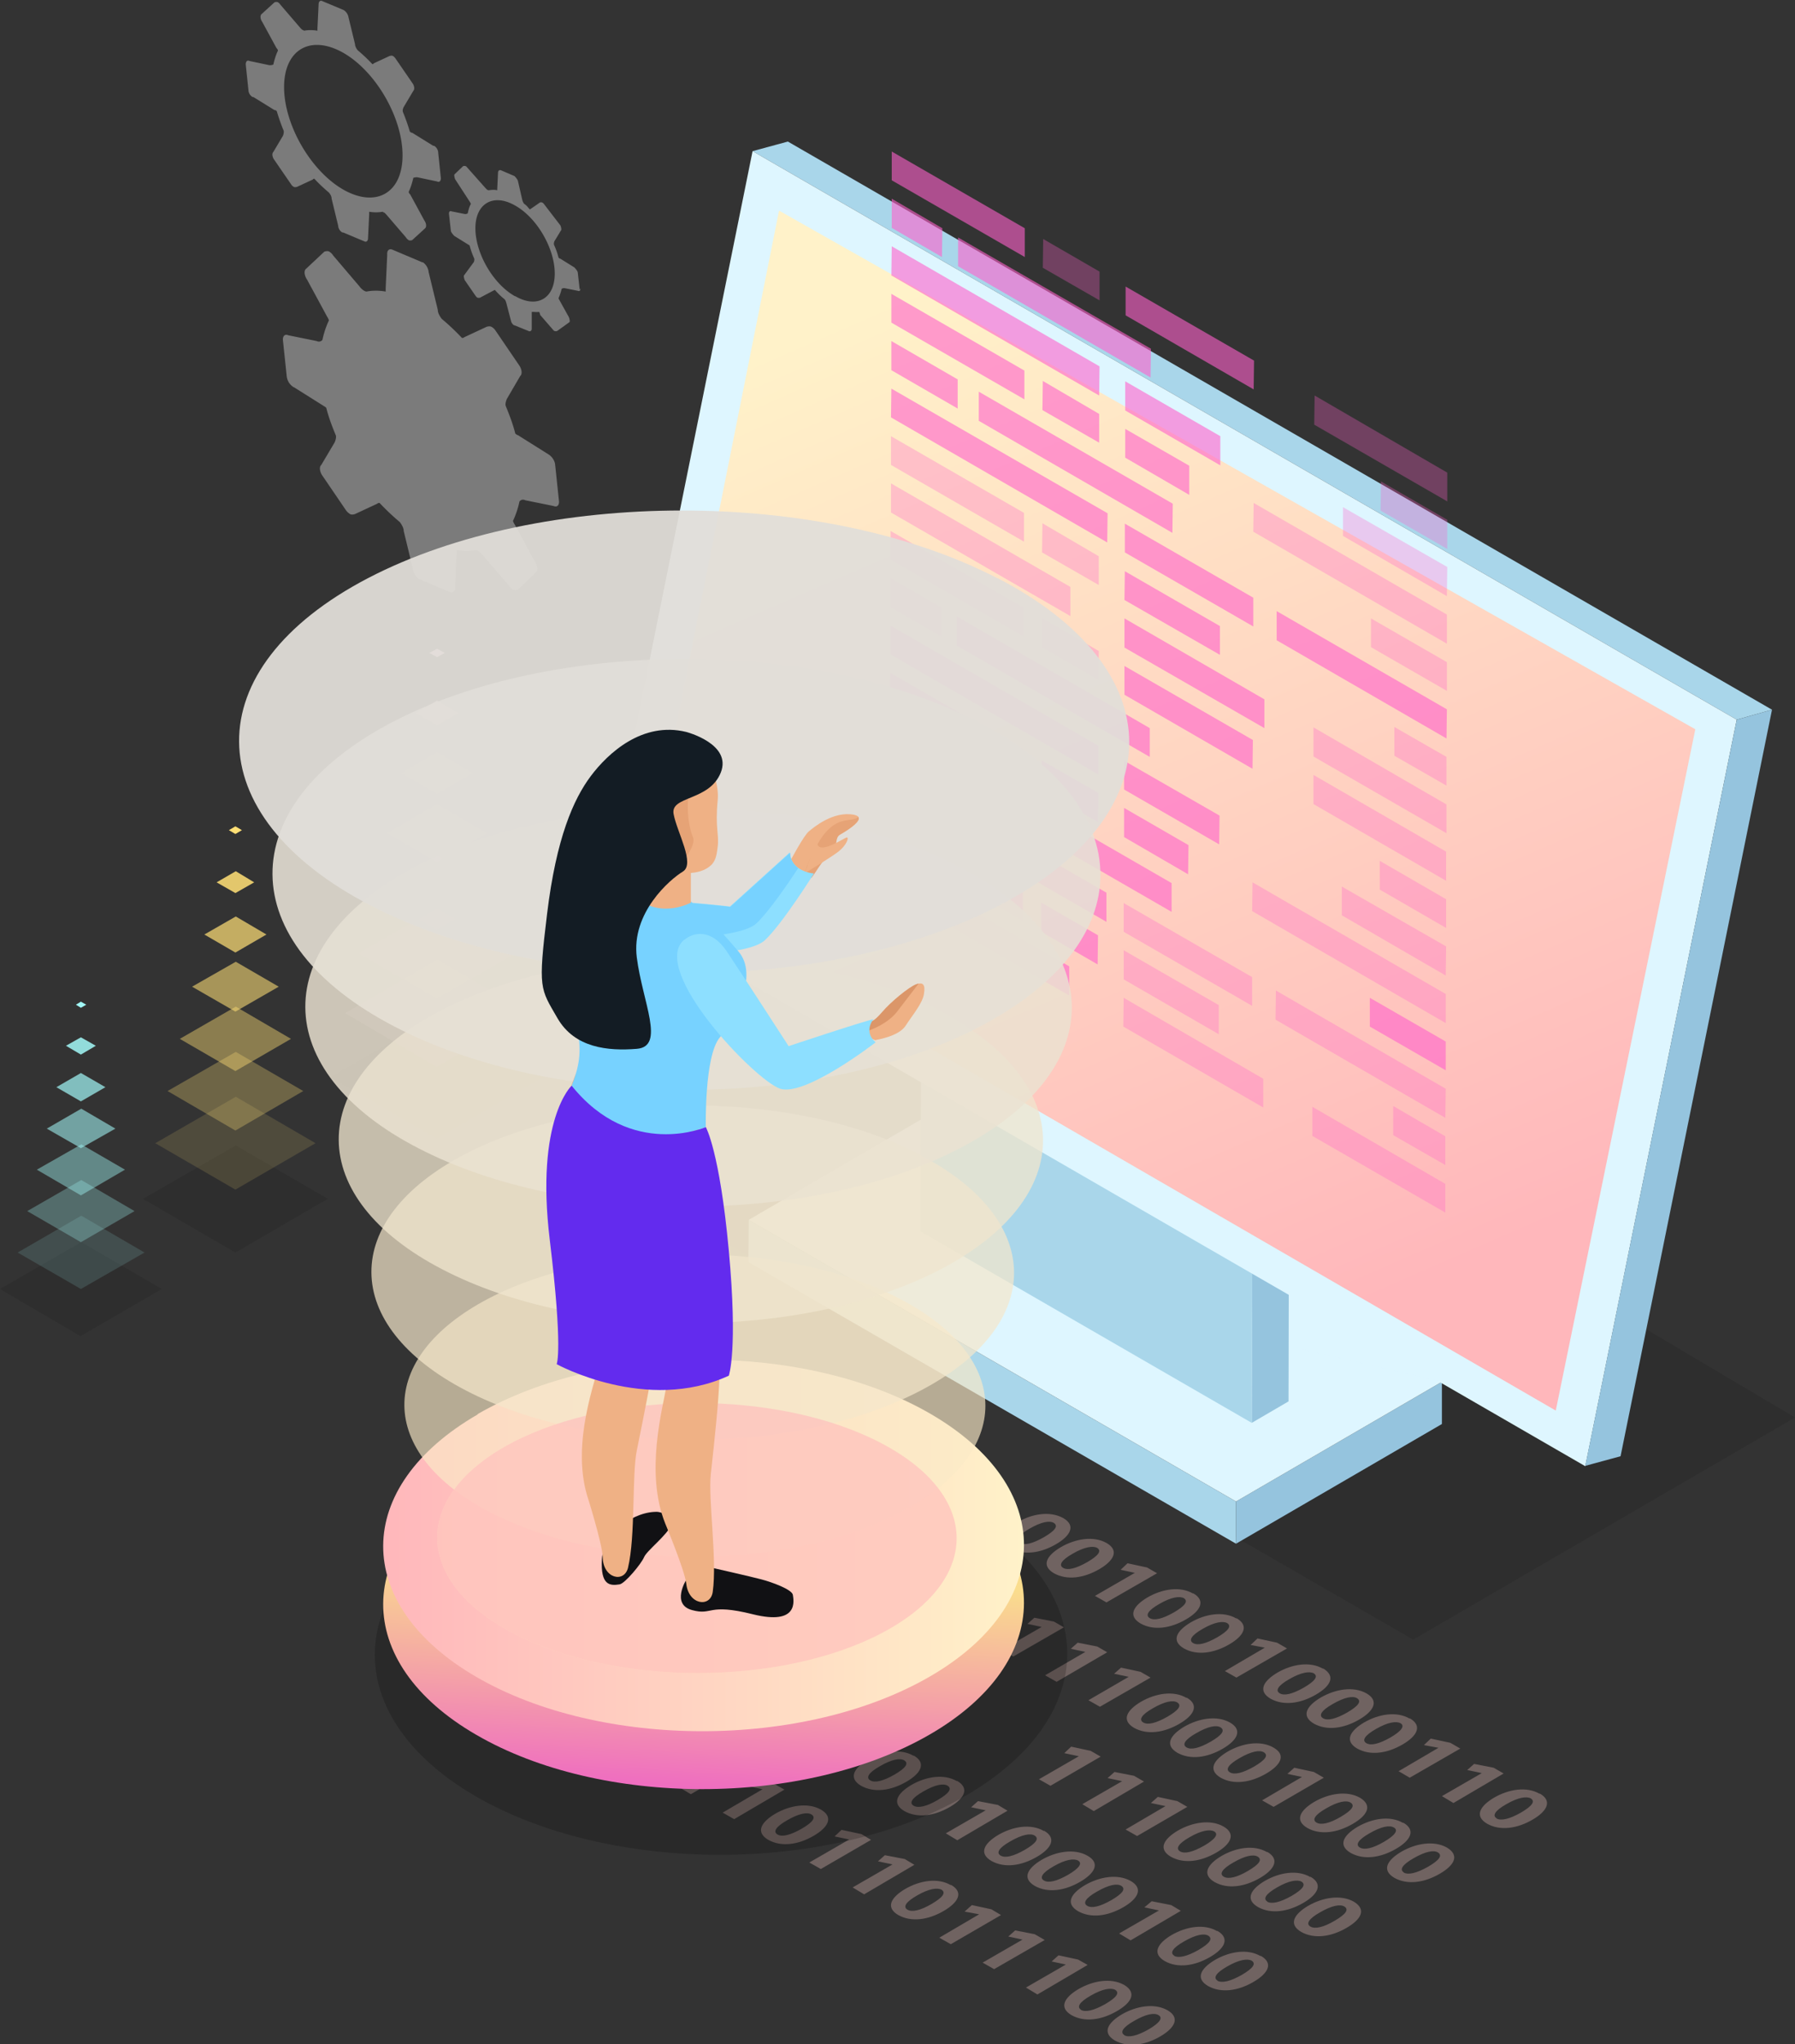 <svg xmlns="http://www.w3.org/2000/svg" xmlns:xlink="http://www.w3.org/1999/xlink" id="Layer_2" data-name="Layer 2" viewBox="0 0 46.82 53.29"><rect x="0" y="0" width="46.82" height="53.29" fill="#333333" stroke="none"/><defs><linearGradient id="linear-gradient" x1="122.33" x2="110.75" y1="7.22" y2="33.83" gradientTransform="matrix(-1 0 0 1 146.85 0)" gradientUnits="userSpaceOnUse"><stop offset="0" stop-color="#fff2c9"/><stop offset="1" stop-color="#ffb7bb"/></linearGradient><linearGradient id="linear-gradient-2" x1="18.4" x2="17.95" y1="40.98" y2="48.82" gradientUnits="userSpaceOnUse"><stop offset="0" stop-color="#fadd8d"/><stop offset=".39" stop-color="#f4a2a7"/><stop offset="1" stop-color="#ea3fd6"/></linearGradient><linearGradient xlink:href="#linear-gradient" id="linear-gradient-3" x1="360.14" x2="376.85" y1="40.3" y2="40.3" gradientTransform="matrix(-1 0 0 1 386.84 0)"/><linearGradient xlink:href="#linear-gradient" id="linear-gradient-4" x1="11.41" x2="24.95" y1="40.09" y2="40.09"/><style>.cls-3{opacity:.71}.cls-5{fill:#def6ff}.cls-7{fill:#a1f7f6}.cls-8{fill:#fff}.cls-9{fill:#95c4de}.cls-11{opacity:.29}.cls-13,.cls-14{opacity:.5}.cls-19{opacity:.86}.cls-14,.cls-21{isolation:isolate}.cls-22{opacity:0}.cls-23{opacity:.14}.cls-24{fill:#77d2ff}.cls-25{fill:#a9d6ea}.cls-26{fill:#ffd2cd}.cls-27{fill:#efb185}.cls-28{opacity:.43}.cls-29{fill:#ff61cb}.cls-30{opacity:.57}.cls-34{fill:#ffdf75}.cls-35{opacity:.1}.cls-38{fill:#e6a376}.cls-41{fill:#8ddfff}.cls-44{fill:#111114}.cls-45{fill:#fdcde7}</style></defs><g id="Layer_1-2" data-name="Layer 1"><g style="opacity:.7"><g class="cls-13"><path d="M11.02 6.83c.08.05.15.15.16.26l.24.99c0 .08.05.16.1.23.18.15.36.32.53.5.02 0 .04 0 .06-.02l.58-.27s.08-.03.13 0c.04.02.07.05.1.09l.62.91c.07.1.09.23.03.28l-.35.6s-.05.11-.03.18c.1.24.19.48.25.72.02.02.04.03.05.04 0 0 .02 0 .03.01l.78.49c.1.06.17.17.18.27l.1.95c.01.11-.05.17-.14.13l-.74-.15a.12.12 0 0 0-.15.03c-.04.19-.1.36-.17.51.01.03.03.07.05.1l.52.96c.07.1.09.23.03.28l-.47.45s-.08.03-.13 0a.3.3 0 0 1-.1-.1l-.69-.8a.4.4 0 0 0-.12-.11c-.02-.01-.04-.02-.06-.02-.16.03-.32.03-.5 0v.09l-.04.87c.01.11-.05.17-.14.13l-.78-.33s-.01 0-.02-.01a.38.38 0 0 1-.16-.26l-.24-.99c0-.08-.05-.16-.1-.23-.18-.15-.36-.32-.53-.5-.02 0-.04 0-.06.02l-.58.27s-.08.03-.13 0a.4.4 0 0 1-.1-.09l-.62-.91c-.07-.1-.09-.23-.03-.28l.35-.59s.05-.11.03-.18c-.1-.24-.19-.48-.25-.72-.02-.02-.04-.03-.05-.04 0 0-.02 0-.02-.01l-.78-.49s-.02 0-.02-.01a.38.38 0 0 1-.16-.26l-.1-.95c-.01-.11.05-.17.14-.13l.74.15c.06.03.12.01.15-.03.04-.19.1-.36.17-.51a.5.5 0 0 0-.05-.1l-.52-.96c-.07-.1-.09-.23-.03-.28l.48-.45s.08-.03.13 0c.03.02.07.05.1.1l.69.81a.4.4 0 0 0 .12.11c.02.01.04.02.06.02.16-.03.32-.03.5 0v-.09l.04-.87c-.01-.11.05-.17.14-.13l.78.33s.02 0 .02.01Z" class="cls-8"/></g><g class="cls-13"><path d="M11.5 4.64c0 .08-.04.12-.1.09l-.52-.11s-.08 0-.1.02c-.03.13-.07.26-.12.36 0 .02.02.05.04.07l.37.68c.05.07.06.16.02.2l-.34.31s-.06.02-.09 0a.2.2 0 0 1-.07-.07l-.49-.57s-.05-.06-.08-.08c-.01 0-.03-.01-.04-.02-.11.02-.23.02-.35 0v.06l-.03.62c0 .08-.04.12-.1.09l-.55-.23h-.02a.22.22 0 0 1-.11-.18l-.17-.7c0-.06-.03-.11-.07-.16-.13-.11-.26-.23-.38-.36-.02 0-.03 0-.04.02l-.41.19s-.06.02-.09 0a.2.2 0 0 1-.07-.07l-.44-.64c-.05-.07-.06-.16-.02-.2l.25-.42s.03-.07.02-.13q-.105-.255-.18-.51a.1.1 0 0 0-.04-.03h-.02l-.55-.34h-.02a.22.22 0 0 1-.11-.18l-.07-.67c0-.08.04-.12.1-.09l.52.11s.08 0 .1-.02c.03-.13.07-.26.12-.36 0-.02-.02-.05-.04-.07L6.84.57C6.79.5 6.78.41 6.82.37l.34-.31s.06-.02.09 0c.02.01.05.04.07.07l.49.57s.05.06.08.08c.01 0 .03.01.04.02.11-.02.23-.02.35 0V.74l.03-.62c0-.08.04-.12.1-.09l.55.23c.07.04.12.12.13.19l.17.7c0 .05.03.11.07.16.13.11.26.23.38.36.02 0 .03 0 .04-.02l.41-.19s.06-.02.09 0c.02.01.05.04.07.07l.44.64c.05.07.06.16.02.2l-.25.42s-.04.07-.02.13q.105.255.18.51c.01.01.03.02.04.03h.02l.55.34h.02c.06.03.11.11.11.18l.07.67Zm-2.55.3c.86.49 1.55.09 1.55-.89s-.69-2.18-1.54-2.67c-.86-.49-1.55-.09-1.55.89s.69 2.18 1.54 2.67" class="cls-8"/></g><g class="cls-13"><path d="M15.14 7.52c0 .05-.02.08-.07.06l-.35-.07s-.05 0-.07.02c-.02.09-.05.17-.08.24 0 .02.01.03.02.05l.25.45s.04.11.01.13l-.32.23s-.04.01-.06 0c-.02 0-.03-.02-.05-.04l-.33-.38s-.01-.06-.03-.08c-.08.01-.1 0-.19 0v.44c0 .05-.04.08-.08.06l-.37-.15h-.01a.18.18 0 0 1-.08-.11l-.12-.46s-.02-.08-.05-.11c-.09-.07-.17-.15-.25-.24-.01 0-.02 0-.03.01l-.36.19s-.04.01-.06 0c-.02 0-.03-.02-.05-.04l-.29-.42s-.04-.11-.01-.13l.25-.34s.02-.05.01-.09c-.05-.11-.09-.22-.12-.34 0 0-.02-.01-.02-.02h-.01l-.37-.23s-.08-.08-.09-.13l-.05-.45c0-.05.02-.08.07-.06l.35.07s.05 0 .07-.02c.02-.09.04-.17.08-.24 0-.02-.01-.03-.02-.05l-.39-.6s-.04-.11-.01-.13l.22-.21s.04-.01.06 0c.02 0 .03.02.05.04l.47.53.05.05s.02 0 .03.01c.07-.01.15-.02.23 0v-.04l.02-.42c0-.05.04-.08.08-.06l.35.15s.08.08.09.13l.11.48s.02.08.05.11c.09.07.07.06.15.15 0 0 .25-.17.26-.18q.03-.015.06 0c.02 0 .03.02.05.04l.43.56s.04.11.01.13l-.17.28s-.02.05-.01.09c.05.11.09.22.12.34 0 0 .02.01.03.02h.01l.37.23s.08.08.09.13l.05.45Zm-1.7.2c.57.33 1.03.06 1.03-.59s-.46-1.45-1.03-1.77c-.57-.33-1.04-.06-1.04.59s.46 1.45 1.03 1.77Z" class="cls-8"/></g></g><g style="opacity:.3"><path d="m30.18 41.01-1.32.76-.3-.17 1.04-.6-.37-.08.18-.17.51.11zM28.86 40.22c.35.2.18.47-.18.68-.41.24-.85.3-1.19.11-.34-.2-.19-.46.18-.68.38-.22.85-.3 1.19-.11m-1.13.65q.18.105.63-.15c.29-.17.38-.29.26-.37-.11-.06-.33-.03-.64.15-.3.17-.37.3-.25.37M27.73 39.57c.35.2.18.47-.18.68-.41.24-.85.3-1.19.11-.34-.2-.19-.46.18-.68.38-.22.84-.3 1.19-.11m-1.13.65q.18.105.63-.15c.29-.17.38-.29.26-.37-.11-.07-.33-.03-.64.15-.3.17-.37.3-.25.37M33.57 42.97l-1.32.76-.3-.17 1.04-.61-.37-.07.18-.17.51.11zM34.51 43.49c.35.21.18.47-.18.68-.41.24-.85.3-1.19.11-.34-.2-.19-.46.18-.68.38-.22.85-.3 1.19-.1Zm-1.13.65q.18.105.63-.15c.29-.17.38-.29.26-.37-.11-.06-.33-.03-.64.15-.3.17-.37.3-.25.37" class="cls-26"/><g class="cls-21"><path d="M31.12 41.53c.35.2.18.47-.18.68-.41.24-.85.3-1.19.11-.34-.2-.19-.46.18-.68.38-.22.85-.3 1.19-.1Zm-1.13.65q.18.105.63-.15c.29-.17.38-.29.26-.37-.11-.06-.33-.03-.64.15-.3.17-.37.3-.25.37M32.25 42.18c.35.2.18.47-.18.68-.41.24-.85.3-1.19.11-.34-.2-.19-.46.18-.68.38-.22.85-.3 1.19-.1Zm-1.13.65q.18.105.63-.15c.29-.17.38-.29.26-.37-.11-.06-.33-.03-.64.15-.3.17-.37.3-.25.37" class="cls-26"/></g><path d="M35.64 44.14c.35.2.18.47-.18.68-.41.24-.85.3-1.19.11-.34-.2-.19-.46.18-.68.38-.22.85-.3 1.19-.11m-1.13.65q.18.105.63-.15c.29-.17.38-.29.26-.37-.11-.07-.33-.03-.64.15-.3.17-.37.3-.25.37M39.22 46.23l-1.31.77-.3-.18 1.04-.6-.38-.08.18-.16.51.1z" class="cls-26"/><g class="cls-21"><path d="M36.77 44.79c.35.2.18.47-.18.68-.41.24-.85.3-1.19.11-.34-.2-.19-.46.18-.68.38-.22.85-.3 1.19-.1Zm-1.13.65q.18.105.63-.15c.29-.17.38-.3.26-.37-.11-.06-.33-.03-.64.15-.3.17-.37.3-.25.37M38.09 45.58l-1.32.76-.29-.17 1.04-.61-.38-.07.18-.17.51.11z" class="cls-26"/></g><path d="M40.16 46.75c.35.2.18.47-.18.68-.41.24-.85.3-1.19.11-.34-.2-.19-.46.18-.68.38-.22.85-.3 1.19-.1Zm-1.13.65c.12.07.34.02.64-.15.29-.17.38-.29.26-.37-.11-.06-.33-.03-.64.15-.3.17-.37.3-.25.37ZM27.75 42.42l-1.32.76-.3-.17 1.04-.6-.37-.08.18-.16.51.1zM28.88 43.07l-1.32.77-.3-.17 1.05-.61-.38-.08.18-.16.51.1zM30.01 43.73l-1.32.76-.3-.17 1.05-.61-.38-.08.18-.16.51.11zM30.95 44.25c.35.2.18.47-.18.68-.41.24-.85.3-1.19.11-.34-.2-.19-.46.18-.68.38-.22.85-.3 1.19-.1Zm-1.13.65q.18.105.63-.15c.29-.17.38-.29.26-.37-.11-.07-.33-.03-.64.15-.3.17-.37.3-.25.37M35.47 46.86c.35.21.18.47-.18.68-.41.24-.85.3-1.19.11-.34-.2-.19-.46.18-.68.38-.22.85-.3 1.19-.11m-1.13.65c.12.07.34.02.63-.15s.38-.29.26-.37c-.11-.07-.33-.03-.64.15-.3.17-.37.3-.25.37M34.53 46.34l-1.31.76-.3-.17 1.04-.61-.38-.08.18-.16.51.11zM33.21 45.55c.36.2.18.47-.18.68-.41.24-.85.3-1.19.11-.34-.2-.19-.46.18-.68.38-.22.85-.3 1.19-.11m-1.13.65q.18.105.63-.15c.29-.17.38-.29.26-.37-.11-.07-.33-.03-.64.15-.3.17-.37.3-.25.37M32.08 44.9c.35.2.18.47-.18.68-.41.24-.85.3-1.19.11-.34-.2-.19-.46.18-.68.38-.22.85-.3 1.19-.11m-1.13.65q.18.105.63-.15c.29-.17.38-.29.26-.37-.11-.07-.33-.03-.64.15-.3.17-.37.3-.25.37M37.74 48.16c.35.21.18.47-.18.68-.41.24-.85.3-1.19.11-.34-.2-.19-.46.18-.68.38-.22.85-.3 1.19-.11m-1.13.65c.12.07.34.02.64-.15.29-.17.38-.29.26-.37-.11-.07-.33-.03-.64.15-.3.17-.37.3-.25.37ZM36.6 47.51c.35.2.18.47-.18.68-.41.24-.85.3-1.19.11-.34-.2-.19-.46.18-.68.38-.22.85-.3 1.19-.1Zm-1.13.65c.12.07.34.02.63-.15s.38-.3.26-.37c-.11-.07-.33-.03-.64.15-.3.17-.37.3-.25.37M33.05 48.27c.35.2.18.47-.18.68-.41.24-.85.3-1.19.11-.34-.2-.19-.46.18-.68.38-.22.85-.3 1.19-.1Zm-1.13.65c.12.07.34.02.63-.15s.38-.29.26-.37c-.11-.07-.33-.03-.64.15-.3.17-.37.3-.25.37M35.31 49.57c.35.21.18.47-.18.68-.41.24-.85.3-1.19.11-.34-.2-.19-.46.18-.68.38-.22.85-.3 1.19-.11m-1.13.65c.12.07.34.02.63-.15s.38-.29.26-.37c-.11-.07-.33-.03-.64.15-.3.17-.37.3-.25.37M34.18 48.92c.35.2.18.47-.18.68-.41.24-.85.3-1.19.11-.34-.2-.19-.46.18-.68.38-.22.85-.3 1.19-.1Zm-1.13.65c.12.07.34.02.64-.15.29-.17.38-.29.26-.37-.11-.06-.33-.03-.64.15-.3.17-.37.3-.25.37ZM31.91 47.61c.35.2.18.47-.18.68-.41.24-.85.3-1.19.11-.34-.2-.19-.46.18-.68.38-.22.85-.3 1.19-.11m-1.13.65q.18.105.63-.15c.29-.17.38-.3.26-.37-.11-.06-.33-.03-.64.15-.3.17-.37.3-.25.37M30.97 47.1l-1.31.76-.3-.17 1.04-.61-.38-.08.18-.16.51.11zM29.84 46.44l-1.31.77-.3-.18 1.04-.6-.38-.08.18-.16.51.1zM28.71 45.79l-1.31.76-.3-.17 1.04-.6-.38-.08.18-.17.51.11zM24.96 46.42c.35.2.18.47-.18.68-.41.24-.85.3-1.19.11-.34-.2-.19-.46.18-.68.38-.22.85-.3 1.19-.1Zm-1.13.65c.12.07.34.02.63-.15s.38-.29.26-.37c-.11-.07-.33-.03-.64.15-.3.17-.37.3-.25.37M23.83 45.76c.35.2.18.47-.18.68-.41.24-.85.3-1.19.11-.34-.2-.19-.46.18-.68.38-.22.85-.3 1.19-.1Zm-1.13.65q.18.105.63-.15c.29-.17.38-.29.26-.37-.11-.07-.33-.03-.64.15-.3.17-.37.3-.25.37M22.7 45.11c.36.21.18.47-.18.68-.41.24-.85.3-1.19.11-.34-.2-.19-.46.18-.68.38-.22.85-.3 1.19-.11m-1.13.65c.12.07.34.02.63-.15s.38-.29.26-.37c-.11-.06-.33-.03-.64.15-.3.17-.37.3-.25.37M21.76 44.59l-1.31.76-.3-.17 1.04-.6-.38-.08.18-.17.51.11zM27.23 47.72c.35.2.18.47-.18.68-.41.24-.85.3-1.19.11-.34-.2-.19-.46.18-.68.38-.22.85-.3 1.19-.1Zm-1.13.65q.18.105.63-.15c.29-.17.38-.29.26-.37-.11-.07-.33-.03-.64.15-.3.17-.37.3-.25.37M26.28 47.2l-1.31.77-.3-.18 1.04-.6-.38-.08.18-.16.52.1zM28.36 48.37c.36.2.18.47-.18.68-.41.24-.85.3-1.19.11-.34-.2-.19-.46.18-.68.38-.22.85-.3 1.19-.11m-1.13.65q.18.105.63-.15c.29-.17.38-.3.26-.37-.11-.06-.33-.03-.64.15-.3.17-.37.3-.25.37M32.88 50.98c.36.2.18.47-.18.68-.41.24-.85.3-1.19.11-.34-.2-.19-.46.18-.68.38-.22.85-.3 1.19-.1Zm-1.13.65c.12.07.34.02.64-.15.29-.17.38-.29.26-.37-.11-.06-.33-.03-.64.15-.3.17-.37.3-.25.37Z" class="cls-26"/><g class="cls-21"><path d="M29.49 49.03c.35.2.18.47-.18.68-.41.24-.85.3-1.19.11-.34-.2-.19-.46.18-.68.38-.22.85-.3 1.19-.11m-1.13.65q.18.105.63-.15c.29-.17.38-.29.26-.37-.11-.07-.33-.03-.64.15-.3.17-.37.3-.25.37M30.8 49.81l-1.31.77-.3-.18 1.04-.6-.38-.08.19-.16.51.1zM31.75 50.33c.35.2.18.47-.18.68-.41.24-.85.3-1.19.11-.34-.2-.19-.46.18-.68.38-.22.85-.3 1.19-.1Zm-1.13.65c.12.07.34.02.64-.15.29-.17.38-.29.26-.37-.11-.07-.33-.03-.64.15-.3.17-.37.3-.25.37Z" class="cls-26"/></g><path d="M12.36 41.95c.35.2.18.47-.18.68-.41.24-.85.3-1.19.11-.34-.2-.19-.46.18-.68.38-.22.84-.3 1.19-.11m-1.13.65q.18.105.63-.15c.29-.17.38-.29.26-.37-.11-.07-.33-.03-.64.15-.3.17-.37.3-.25.37M15.94 44.04l-1.32.77-.29-.18 1.04-.6-.38-.08.18-.16.51.11zM14.62 43.26c.35.21.18.47-.18.68-.41.24-.85.3-1.19.11-.34-.2-.19-.46.18-.68.38-.22.84-.3 1.19-.11m-1.13.65q.18.105.63-.15c.29-.17.38-.29.26-.37-.11-.06-.33-.03-.64.15-.3.17-.37.3-.25.37M13.68 42.74l-1.32.76-.3-.17 1.05-.61-.38-.07.18-.17.51.11zM17.07 44.7l-1.31.76-.3-.17 1.04-.61-.38-.08.18-.16.51.11z" class="cls-26"/><g class="cls-21"><path d="M18.01 45.22c.36.2.18.47-.18.68-.41.24-.85.3-1.19.11-.34-.2-.19-.46.18-.68.38-.22.84-.3 1.19-.1Zm-1.13.65c.12.07.34.02.63-.16.29-.17.38-.29.26-.37-.11-.07-.33-.03-.64.15-.3.17-.37.3-.25.37ZM19.33 46l-1.31.77-.3-.18 1.04-.6-.38-.08.18-.16.51.1z" class="cls-26"/></g><path d="m20.46 46.65-1.31.77-.3-.17 1.04-.61-.38-.08.18-.16.52.11zM21.41 47.17c.35.2.18.47-.18.68-.41.24-.85.3-1.19.11-.34-.2-.19-.46.18-.68.38-.22.85-.3 1.19-.11m-1.13.65q.18.105.63-.15c.29-.17.38-.29.26-.37-.11-.07-.33-.03-.64.15-.3.17-.37.3-.25.37M24.8 49.13c.36.2.18.47-.18.68-.41.24-.85.3-1.19.11-.34-.2-.19-.46.18-.68.38-.22.85-.3 1.19-.1Zm-1.13.65c.12.07.34.02.63-.15s.38-.29.26-.37c-.11-.06-.33-.03-.64.15-.3.17-.37.3-.25.37M23.85 48.61l-1.31.77-.3-.18 1.04-.6-.38-.08.18-.16.52.1zM22.72 47.96l-1.31.76-.3-.17 1.04-.6-.38-.08.18-.17.52.11zM26.11 49.92l-1.31.76-.3-.17 1.04-.61-.38-.07.19-.17.51.11zM27.25 50.57l-1.32.76-.3-.17 1.04-.6-.37-.08.18-.16.51.1zM29.32 51.74c.35.21.18.47-.18.68-.41.24-.85.3-1.19.11-.34-.2-.19-.46.18-.68.38-.22.85-.3 1.19-.11m-1.13.65c.12.07.34.02.64-.15.29-.17.38-.29.26-.37-.11-.06-.33-.03-.64.15-.3.17-.37.3-.25.37ZM28.37 51.22l-1.31.77-.3-.18 1.04-.6-.37-.08.18-.16.51.11zM30.45 52.4c.35.2.18.47-.18.68-.41.24-.85.3-1.19.11-.34-.2-.19-.46.18-.68.38-.22.85-.3 1.19-.11m-1.13.65c.12.07.34.02.64-.15.29-.17.38-.3.26-.37-.11-.07-.33-.03-.64.15-.3.17-.37.3-.25.37Z" class="cls-26"/></g><path d="m46.82 36.95-9.96 5.79-22.99-13.27 10.2-6z" class="cls-35"/><g class="cls-21"><path d="M37.61 36.02v1.1l-5.37 3.12v-1.1z" class="cls-9"/><path d="M32.24 39.14v1.1L19.52 32.9l.01-1.1z" class="cls-25"/><path d="m37.61 36.02-5.37 3.12-12.71-7.34 5.36-3.12z" class="cls-5"/><path d="M37.61 36.02 19.53 31.8l5.36-3.12z" style="fill:#def6ff;opacity:.5"/></g><g class="cls-21"><path d="m32.65 37.09.96-.56.02-9.92-.95.55z" class="cls-9"/><path d="m32.68 27.16.95-.55L25 21.62l-.96.56z" style="fill:#c0c5d1"/><path d="m24.04 22.18-.03 9.92 8.64 4.99.03-9.93z" class="cls-25"/></g><path d="m45.3 18.76.92-.26L20.55 3.69l-.92.25z" class="cls-25"/><path d="M19.63 3.94 15.69 23.4l25.66 14.82 3.95-19.46z" class="cls-5"/><path d="m20.32 5.49-3.5 17.53 23.76 13.75 3.64-17.76z" style="fill:url(#linear-gradient)"/><path d="M12.44 39.42c-3.54 2.04-3.55 5.36-.04 7.4 3.52 2.04 9.23 2.04 12.77 0s3.56-5.36.04-7.4c-3.51-2.04-9.23-2.04-12.77 0" class="cls-35"/><path d="M12.44 39.42c-3.54 2.04-3.55 5.36-.04 7.4 3.52 2.04 9.23 2.04 12.77 0s3.56-5.36.04-7.4c-3.51-2.04-9.23-2.04-12.77 0" class="cls-35"/><path d="M12.46 38.38c-3.27 1.89-3.29 4.96-.04 6.84 3.25 1.89 8.54 1.89 11.82 0s3.29-4.96.04-6.85-8.54-1.89-11.82 0Z" style="fill:url(#linear-gradient-2)"/><path d="M12.46 36.87c-3.27 1.89-3.29 4.95-.04 6.84s8.54 1.89 11.82 0 3.29-4.96.04-6.85-8.54-1.89-11.82 0Z" style="fill:url(#linear-gradient-3)"/><path d="m41.35 38.21.92-.25 3.95-19.46-.92.26z" class="cls-9"/><g style="opacity:.6"><g class="cls-13"><path d="M24.95 19.78v.76l-1.73-1v-.76z" class="cls-29"/></g><path d="M26.68 23.25v.76l-3.47-2v-.76zM27.89 25.19v.76l-4.68-2.71v-.75zM28.64 24.38l-.01.76-1.47-.85v-.76zM26.69 19.54v.76l-3.47-2v-.76zM28.86 23.27v.76l-5.65-3.26.01-.75zM28.65 20.67l-.01.76-1.48-.85.01-.76zM30.56 23.02v.75l-5.06-2.92v-.75zM28.65 19.44v.75l-5.42-3.13v-.75zM31 22.03l-.01.76-1.67-.97v-.76zM29.99 18.98v.75l-5.03-2.9v-.76zM31.81 21.26l-.01.75-2.48-1.43v-.75zM32.68 19.29l-.01.75-3.34-1.93v-.75zM31.82 16.32v.75l-2.49-1.43.01-.75zM32.98 18.23v.75l-3.65-2.1v-.76zM32.69 15.58v.75l-3.35-1.93v-.75z" class="cls-29"/><g class="cls-14"><path d="M24.55 15.83v.76l-1.32-.76v-.76zM26.7 15.84v.75l-3.47-2v-.75zM27.92 15.3v.76l-4.68-2.7v-.76z" class="cls-29"/></g><g class="cls-13"><path d="M26.71 13.37v.75l-3.47-2v-.75z" class="cls-29"/></g><g class="cls-13"><path d="M28.66 14.5v.75l-1.48-.85.01-.76z" class="cls-29"/></g><path d="M24.98 9.89v.76l-1.73-1v-.76zM26.72 9.66v.75l-3.47-2v-.75zM28.89 13.38l-.01.76-5.64-3.26.01-.75zM24.58 5.95l-.01.75-1.31-.76v-.76zM28.67 10.79v.75l-1.48-.85.01-.76zM30.59 13.13l-.01.76-5.05-2.92v-.76zM28.68 9.55l-.01.76-5.42-3.13.01-.76zM26.73 5.95v.75l-3.47-2v-.75zM31.02 12.14v.76l-1.67-.97v-.75zM30.02 9.09l-.01.75-5.02-2.9v-.75zM31.83 11.37v.76l-2.48-1.43v-.76zM32.71 9.4l-.01.75-3.34-1.93v-.75z" class="cls-29"/><g class="cls-13"><path d="M28.68 7.08v.75l-1.48-.85.01-.75z" class="cls-29"/></g><g class="cls-13"><path d="m37.75 14.78-.01.76-2.71-1.57v-.75z" class="cls-29"/></g><g class="cls-13"><path d="M37.74 17.26v.75l-1.98-1.14v-.75z" class="cls-29"/></g><g class="cls-13"><path d="M37.74 16.02v.76l-5.05-2.92.01-.75z" class="cls-29"/></g><g class="cls-13"><path d="M37.75 13.55v.76l-1.74-1 .01-.76z" class="cls-29"/></g><g class="cls-13"><path d="M37.75 12.32v.75l-3.47-2 .01-.76z" class="cls-29"/></g><g class="cls-14"><path d="M31.79 26.2v.76l-2.48-1.43v-.76zM32.95 28.12v.75l-3.65-2.11.01-.75zM32.66 25.47v.75l-3.35-1.93v-.75z" class="cls-29"/></g><g class="cls-13"><path d="M37.71 25.91v.76l-5.05-2.92.01-.75z" class="cls-29"/></g><g class="cls-13"><path d="M37.72 23.44v.75l-1.73-1v-.75z" class="cls-29"/></g><g class="cls-14"><path d="M37.72 22.2v.76l-3.46-2v-.76zM37.73 20.97v.75l-3.47-2v-.76zM37.73 19.73v.75l-1.36-.78v-.75z" class="cls-29"/></g><path d="m37.74 18.49-.01.76-4.43-2.56v-.76z" class="cls-29"/><g class="cls-13"><path d="m28.66 16.97-.01.75-1.47-.85v-.76z" class="cls-29"/></g><g class="cls-13"><path d="m37.72 24.67-.01.76L35 23.86v-.75z" class="cls-29"/></g><path d="M37.71 27.15v.75l-1.98-1.14v-.75z" class="cls-29"/><g class="cls-14"><path d="M37.7 30.86v.75l-3.47-2v-.76zM37.7 29.62v.75l-1.36-.78v-.76zM37.71 28.38l-.01.76-4.43-2.56.01-.76z" class="cls-29"/></g></g><path d="m3.73 31.25 2.41 1.4 2.41-1.4-2.4-1.39z" class="cls-35"/><g class="cls-23"><path d="m4.05 29.8 2.09 1.21 2.09-1.21-2.08-1.21z" class="cls-34"/></g><g class="cls-11"><path d="m4.37 28.44 1.77 1.03 1.77-1.03-1.76-1.02z" class="cls-34"/></g><g class="cls-28"><path d="m4.69 27.08 1.45.84 1.45-.84-1.44-.84z" class="cls-34"/></g><g class="cls-30"><path d="m5.01 25.72 1.13.65 1.13-.65-1.12-.65z" class="cls-34"/></g><g class="cls-3"><path d="m5.33 24.36.81.47.81-.47-.8-.47z" class="cls-34"/></g><g class="cls-19"><path d="m5.65 23 .49.28.49-.28-.48-.29z" class="cls-34"/></g><path d="m5.97 21.64.17.1.17-.1-.17-.1z" class="cls-34"/><path d="m8.63 28.08 2.76 1.61 2.78-1.61-2.76-1.6z" class="cls-35"/><g class="cls-23"><path d="m9 26.41 2.39 1.4 2.42-1.4-2.4-1.39z" class="cls-45"/></g><g class="cls-11"><path d="m9.36 24.85 2.03 1.18 2.05-1.18-2.03-1.18z" class="cls-45"/></g><g class="cls-28"><path d="m9.73 23.28 1.66.97 1.68-.97-1.66-.97z" class="cls-45"/></g><g class="cls-30"><path d="m10.1 21.72 1.3.75 1.3-.75-1.3-.76z" class="cls-45"/></g><g class="cls-3"><path d="m10.47 20.15.93.54.93-.54-.93-.54z" class="cls-45"/></g><g class="cls-19"><path d="m10.84 18.59.56.32.56-.32-.56-.33z" class="cls-45"/></g><path d="m11.2 17.02.2.11.2-.11-.2-.11z" class="cls-45"/><path d="m0 33.6 2.1 1.23 2.12-1.23-2.1-1.22z" class="cls-35"/><g class="cls-23"><path d="m.46 32.65 1.65.95 1.66-.95-1.65-.96z" class="cls-7"/></g><g class="cls-11"><path d="m.71 31.57 1.4.81 1.4-.81-1.39-.81z" class="cls-7"/></g><g class="cls-28"><path d="m.96 30.49 1.15.67 1.15-.67-1.14-.66z" class="cls-7"/></g><g class="cls-30"><path d="m1.22 29.42.89.51.9-.51-.89-.52z" class="cls-7"/></g><g class="cls-3"><path d="m1.47 28.34.64.37.64-.37-.64-.37z" class="cls-7"/></g><g class="cls-19"><path d="m1.72 27.26.39.23.39-.23-.39-.22z" class="cls-7"/></g><path d="m1.98 26.19.13.08.14-.08-.14-.08z" class="cls-7"/><path d="M22.95 37.6c2.67 1.38 2.66 3.61.03 4.98s-6.91 1.38-9.58 0c-2.65-1.37-2.66-3.61-.03-4.98s6.93-1.37 9.58 0" style="fill:#ffebc4;opacity:.6"/><path d="M23.46 33.85c2.99 1.55 2.98 4.03.03 5.57s-7.73 1.55-10.71 0c-2.96-1.54-2.98-4.03-.04-5.57s7.75-1.54 10.72 0" class="cls-19" style="fill:#fae9c7;opacity:.66"/><path d="M23.97 30.09c3.31 1.71 3.29 4.46.04 6.16-3.26 1.7-8.55 1.71-11.85 0-3.28-1.7-3.3-4.46-.04-6.16s8.58-1.7 11.86 0Z" class="cls-3" style="fill:#f5e7cb;opacity:.71"/><path d="M24.49 26.34c3.62 1.88 3.61 4.89.04 6.75s-9.37 1.88-12.99 0c-3.59-1.86-3.61-4.89-.04-6.75s9.4-1.86 13 0Z" class="cls-30" style="fill:#f0e5ce;opacity:.77"/><path d="M25 22.58c3.94 2.04 3.93 5.32.04 7.35-3.88 2.02-10.19 2.04-14.13 0-3.91-2.02-3.93-5.32-.05-7.35 3.88-2.02 10.23-2.02 14.14 0" class="cls-28" style="fill:#ebe2d2;opacity:.83"/><path d="M25.51 18.82c4.26 2.21 4.24 5.75.05 7.94-4.2 2.19-11.01 2.21-15.27 0-4.22-2.19-4.25-5.75-.05-7.94s11.05-2.19 15.27 0" class="cls-11" style="fill:#e6e0d5;opacity:.89"/><path d="M26.02 15.07c4.58 2.37 4.56 6.18.05 8.53s-11.83 2.37-16.41 0c-4.54-2.35-4.57-6.18-.06-8.53s11.87-2.35 16.41 0Z" class="cls-23" style="fill:#e1ded9;opacity:.94"/><path d="M22.95 37.6c2.67 1.38 2.66 3.61.03 4.98s-6.91 1.38-9.58 0c-2.65-1.37-2.66-3.61-.03-4.98s6.93-1.37 9.58 0" style="opacity:.6;fill:url(#linear-gradient-4)"/><path d="M17.9 41.18s-.4.64.15.79.39-.19 1.59.11c1.21.3 1.06-.37 1.04-.51-.03-.14-.55-.33-.82-.4-.26-.07-1.32-.31-1.32-.31l-.64.12v.21ZM17.16 39.41s.46.07.35.34-.64.67-.71.84-.5.69-.64.71c-.25.04-.5.03-.46-.66s.85-1.26 1.47-1.23Z" class="cls-44"/><path d="M15.18 27.69s-.9 1.33-.31 3.58c0 0 1 3.39.83 4.06-.18.67-.79 2.27-.39 3.64 0 0 .4 1.26.41 1.62.01.56.56.68.66.28.2-.82.1-2.43.23-3.06.42-2.08.65-3.16.51-4.58-.13-1.41.03-4.62.03-4.62s-1.6.17-1.96-.91Z" class="cls-27"/><path d="M16.18 28.5s-.77 1.41.02 3.59c0 0 1.32 3.28 1.2 3.96s-.58 2.33-.05 3.66c0 0 .51 1.22.55 1.57.06.56.63.63.69.22.12-.83-.12-2.42-.05-3.07.23-2.11.35-3.21.08-4.6-.26-1.4-.4-4.6-.4-4.6s-1.58.32-2.04-.73M20.62 22.43s.35-.66.48-.76c.12-.1.64-.54 1.18-.43.29.06.02.29-.36.51-.17.1-.32.14-.41.46-.06.24-.26.56-.38.7s-.51-.48-.51-.48" class="cls-27"/><path d="M21.16 22.89c.12-.14.28-.47.48-.6.25-.16.1-.44.28-.54.3-.17.53-.36.47-.45-.21.15-.52-.05-.93.49-.15.2-.41.74-.49 1.01.11.1.13.14.18.08Z" class="cls-38"/><path d="M20.96 22.78s.72-.43.92-.59.27-.36.21-.36-.68.44-.77.18c-.05-.14-.27.68-.36.77" class="cls-27"/><path d="M15.08 23.8s-.29.89.92 1.02 3.49.12 3.95-.31 1.28-1.74 1.28-1.74-.6-.04-.63-.55l-1.56 1.41s-3.78-.46-3.97.16Z" class="cls-41"/><path d="M15.08 23.8c.18-.62 3.97-.16 3.97-.16l1.56-1.41c0 .19.1.31.21.4-.27.41-.77 1.14-1.09 1.44-.46.43-2.74.44-3.95.31-.35-.04-.57-.14-.72-.27-.02-.17.02-.31.02-.31" class="cls-24"/><path d="M18.41 23.86s-2.51-2.47-3.37-1.75c0 0-.76.58-.45 2.6.32 2.02.81 2.38.32 3.59 0 0 .99 1.98 3.5 1.08 0 0-.04-1.84.36-2.33s1.03-1.62.49-2.25-.85-.94-.85-.94" class="cls-24"/><path d="M18.02 22.57v.96s-.77.42-1.41-.12v-.96s.75.25 1.41.12" class="cls-27"/><path d="M18.26 19.49s.52.69.46 1.37c-.07.73.04.88 0 1.21-.02.14-.03.35-.17.48-.23.22-.69.3-1.33.07-.77-.28-1.57-1.33-1.24-2.28s1.13-1.62 2.28-.85" class="cls-27"/><path d="M16.01 21.37c.31-.85 1.07-1.87 1.06-1.93 0-.03.25-.19.54-.36.27.02.56.11.85.31 0 0 .08.21.16.51-.18.2-.55.44-.61.61-.13.41-.06 1.02.06 1.3.12.27-.37.67-.27.91v.03c-.18-.01-.37-.05-.59-.13-.49-.18-.99-.67-1.21-1.25Z" class="cls-38"/><path d="M17.9 19.08s1.2.31.9 1.06-1.32.6-1.23 1.08.57 1.3.24 1.5-1.35 1.07-1.2 2.24.75 2.32 0 2.38-1.62-.02-2.07-.8-.51-.75-.27-2.72c.24-1.98.69-2.99 1.14-3.59s1.35-1.43 2.49-1.15" style="fill:#131c24"/><path d="M14.91 28.3s-.95.88-.57 4.02c.35 2.89.18 3.24.18 3.24s2.34 1.29 4.49.3c0 0 .24-.66 0-3.26s-.6-3.22-.6-3.22-1.95.85-3.5-1.08" style="fill:#632bee"/><path d="M22.84 27.11s.6-.09.78-.37.44-.58.48-.83c.04-.24-.02-.32-.2-.25-.19.07-.65.45-.88.72s-.29.24-.38.29-.12.36.21.45Z" class="cls-27"/><path d="M22.63 26.67c.09-.05.15-.02.38-.29s.7-.65.88-.72c.03-.01.05-.02.07-.02l-.56.73c-.25.32-.68.48-.82.52-.03-.1 0-.2.04-.22Z" style="fill:#db9669"/><path d="M17.85 24.5c.22-.19.7-.32 1.12.32.43.64 1.6 2.45 1.6 2.45s1.98-.66 2.21-.7c0 0-.27.32.06.6 0 0-1.83 1.42-2.49 1.21-.66-.22-3.41-3.09-2.51-3.88Z" class="cls-41"/></g></svg>